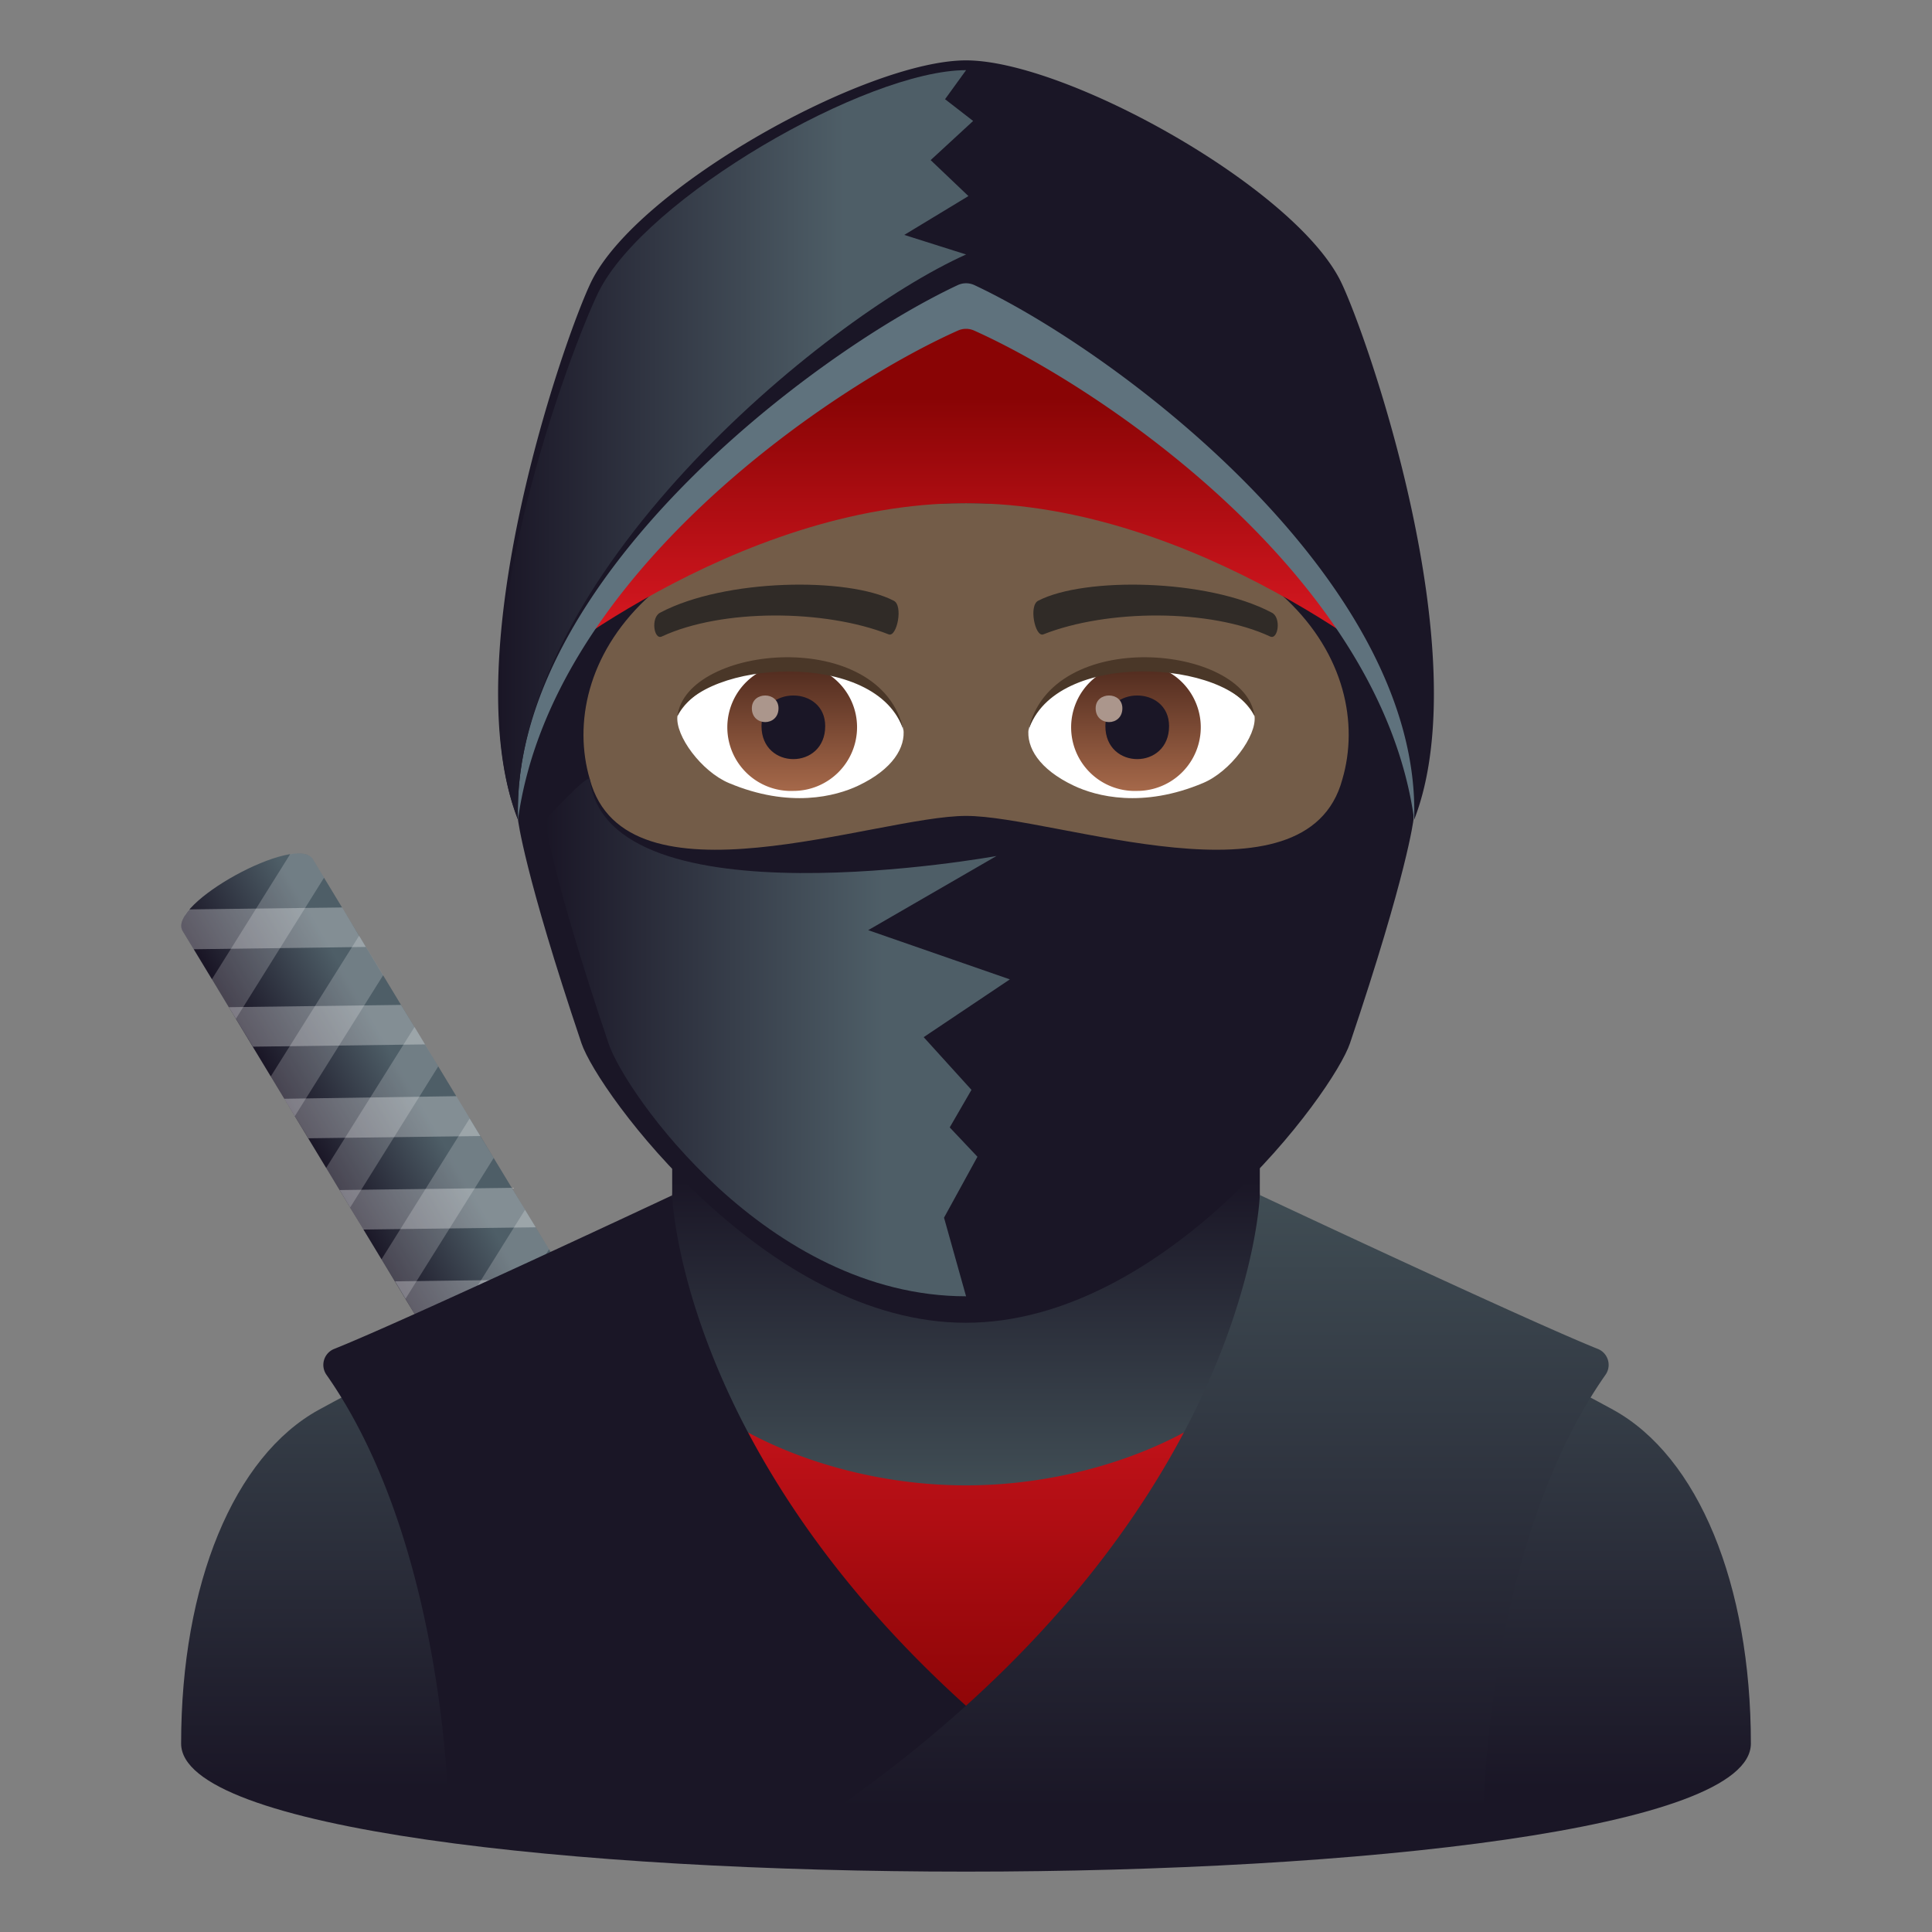 <svg xmlns="http://www.w3.org/2000/svg" viewBox="0 0 64 64"><rect x="0" y="0" width="64" height="64" fill="#808080" stroke="none"/><linearGradient id="a" x1="-552.821" x2="-547.518" y1="364.268" y2="364.268" gradientTransform="matrix(.866 -.5 .356 .616 359.608 -462.413)" gradientUnits="userSpaceOnUse"><stop offset="0" stop-color="#1a1626"/><stop offset=".727" stop-color="#4e5e67"/></linearGradient><path d="M19.848 44.13l-9.484-15.666c-.531-.88-4.847 1.49-4.316 2.37L15.533 46.5l4.315-2.37z" fill="url(#a)"/><path d="M10.364 28.464c-.105-.182-.393-.226-.75-.172l-2.597 4.15.797 1.308 2.92-4.675-.37-.611zM8.968 35.66l.796 1.318 2.93-4.675-.795-1.309z" opacity=".2" fill="#fff"/><path d="M11.333 30.061l-5.066.064c-.23.269-.335.526-.22.708l.37.612 5.7-.076-.784-1.308zm-3.75 3.303l.796 1.309 5.7-.076-.796-1.308z" opacity=".3" fill="#fff"/><path d="M10.802 38.693l.797 1.308 2.918-4.675-.784-1.308z" opacity=".2" fill="#fff"/><path d="M9.418 36.398l.796 1.309 5.7-.075-.797-1.32z" opacity=".3" fill="#fff"/><path d="M12.637 41.717l.796 1.308 2.92-4.664-.797-1.308z" opacity=".2" fill="#fff"/><path d="M11.252 39.422l.785 1.308 5.711-.074-.796-1.308z" opacity=".3" fill="#fff"/><path d="M14.471 44.752l.797 1.308 2.919-4.675-.796-1.308z" opacity=".2" fill="#fff"/><path d="M13.087 42.446l.784 1.308 5.712-.074-.796-1.309z" opacity=".3" fill="#fff"/><linearGradient id="b" x1="32" x2="32" y1="62" y2="41.577" gradientUnits="userSpaceOnUse"><stop offset=".135" stop-color="#1a1626"/><stop offset="1" stop-color="#404d54"/></linearGradient><path d="M53.438 46.7c-2.36-1.296-9.938-5.123-9.938-5.123h-23s-7.578 3.827-9.937 5.123C7.75 48.244 6 52.473 6 57.758c0 5.656 52 5.656 52 0 0-5.285-1.751-9.514-4.563-11.058z" fill="url(#b)"/><linearGradient id="c" x1="32.031" x2="32.031" y1="58.026" y2="40.73" gradientUnits="userSpaceOnUse"><stop offset="0" stop-color="#890405"/><stop offset=".267" stop-color="#9e090d"/><stop offset=".817" stop-color="#d51720"/><stop offset="1" stop-color="#e81c27"/></linearGradient><path d="M20.683 42.845c1.246-2.82 21.464-2.819 22.698.001C45.177 46.926 32 58.026 32 58.026s-13.121-11.1-11.316-15.18z" fill="url(#c)"/><linearGradient id="d" x1="32" x2="32" y1="49.205" y2="35.24" gradientUnits="userSpaceOnUse"><stop offset="0" stop-color="#404d54"/><stop offset=".721" stop-color="#1a1626"/></linearGradient><path d="M43.103 41.408a2.063 2.063 0 01-1.37-1.945V35.24H22.267v4.223c0 .874-.55 1.654-1.37 1.945l-.397.17c0 4.524 5.89 7.627 11.5 7.627 5.611 0 11.5-3.103 11.5-7.628l-.397-.169z" fill="url(#d)"/><path d="M14.854 59.902s-.13-8.776-4.032-14.35a.57.57 0 01.266-.874c2.41-.967 11.179-5.081 11.179-5.081s.314 10.718 14.019 20.305H14.854z" fill="#1a1626"/><linearGradient id="e" x1="40.501" x2="40.501" y1="231.586" y2="251.902" gradientTransform="translate(0 -192)" gradientUnits="userSpaceOnUse"><stop offset="0" stop-color="#404d54"/><stop offset="1" stop-color="#1a1626"/></linearGradient><path d="M49.145 59.902s.13-8.776 4.033-14.351a.57.57 0 00-.265-.873c-2.408-.97-11.18-5.092-11.18-5.092s-.314 10.729-14.019 20.316h21.431z" fill="url(#e)"/><path d="M19.32 18.6c-1.89 1.862-1.754 8.811.383 10.408 4.857 3.628 19.738 3.628 24.594 0 2.137-1.597 2.273-8.546.382-10.408-4.43-4.365-20.929-4.365-25.358 0z" fill="#735c48"/><path d="M17.159 27.154s.199 1.756 2.102 7.402c.543 1.62 6.132 9.262 12.73 9.262s12.188-7.642 12.73-9.262c1.904-5.646 2.102-7.402 2.102-7.402S48.141 6.422 31.98 6.422 17.16 27.154 17.16 27.154zm14.844-10.486c10.593-.01 13.549 5.457 12.464 9.148-1.185 4.411-9.498 1.212-12.464 1.212-2.967 0-11.28 3.2-12.464-1.212-1.085-3.69 1.87-9.159 12.464-9.148z" fill="#1a1626"/><linearGradient id="f" x1="18.056" x2="33.453" y1="-511.634" y2="-511.634" gradientTransform="translate(0 546)" gradientUnits="userSpaceOnUse"><stop offset="0" stop-color="#1a1626"/><stop offset=".727" stop-color="#4e5e67"/></linearGradient><path d="M19.539 25.816c.587 4.892 13.471 2.54 13.471 2.54l-4.25 2.457 4.693 1.63-2.855 1.914 1.583 1.746-.72 1.244.918.972-1.107 2.018.73 2.604c-6.596 0-11.301-6.754-11.843-8.374-1.905-5.645-2.103-7.402-2.103-7.402s1.46-1.59 1.483-1.35z" fill="url(#f)"/><linearGradient id="g" x1="32.008" x2="32.008" y1="22.555" y2="10.344" gradientUnits="userSpaceOnUse"><stop offset="0" stop-color="#e81c27"/><stop offset=".765" stop-color="#890405"/></linearGradient><path d="M32.003 16.668c7.715-.01 14.677 5.887 14.677 5.887-.664-6.106-3.443-12.211-14.677-12.211-11.235 0-14.014 6.105-14.667 12.21 0 0 6.952-5.897 14.667-5.886z" fill="url(#g)"/><path d="M32.003 8.43c-9.111 0-16.781 10.8-14.844 18.724 1.106-8.082 10.35-14.322 14.573-16.203a.654.654 0 01.541.001c4.214 1.89 13.47 8.12 14.573 16.202C48.784 19.229 41.113 8.43 32.004 8.43z" fill="#5f727d"/><path d="M44.412 9.318C42.862 6.192 35.3 2 32.002 2S21.143 6.193 19.593 9.318c-.863 1.757-4.582 12.348-2.434 17.836-.25-7.853 9.686-15.414 14.56-17.706a.657.657 0 01.567 0c4.874 2.292 14.81 9.853 14.56 17.706 2.136-5.488-1.572-16.08-2.434-17.836z" fill="#1a1626"/><linearGradient id="h" x1="16.528" x2="32.236" y1="-531.262" y2="-531.262" gradientTransform="translate(0 546)" gradientUnits="userSpaceOnUse"><stop offset="0" stop-color="#1a1626"/><stop offset=".727" stop-color="#4e5e67"/></linearGradient><path d="M30.829 5.304l1.407-1.297-.93-.721.697-.962c-3.298 0-10.626 4.223-12.176 7.349-.863 1.756-4.815 11.992-2.668 17.48-.255-8.007 10.084-16.59 14.844-18.723l-2.048-.648 2.125-1.287-1.251-1.191z" fill="url(#h)"/><path d="M42.128 20.294c-2.131-1.13-6.211-1.184-7.732-.396-.327.15-.11 1.218.164 1.117 2.116-.837 5.534-.855 7.517.071.264.12.375-.635.051-.792zm-20.256 0c2.131-1.13 6.209-1.184 7.731-.396.326.15.11 1.218-.163 1.117-2.122-.837-5.534-.855-7.519.071-.262.12-.371-.635-.05-.792z" fill="#302b27"/><path d="M29.925 24.133c.08.617-.34 1.347-1.499 1.895-.736.348-2.27.758-4.283-.09-.901-.38-1.781-1.563-1.702-2.218 1.091-2.054 6.462-2.355 7.484.413z" fill="#fff"/><linearGradient id="i" x1="-424.423" x2="-424.423" y1="478.277" y2="478.918" gradientTransform="matrix(6.57 0 0 -6.57 2814.782 3168.527)" gradientUnits="userSpaceOnUse"><stop offset="0" stop-color="#a6694a"/><stop offset="1" stop-color="#4f2a1e"/></linearGradient><path d="M26.281 21.986c1.164 0 2.11.943 2.11 2.105a2.11 2.11 0 01-2.11 2.109 2.108 2.108 0 110-4.213z" fill="url(#i)"/><path d="M25.226 24.053c0 1.458 2.11 1.458 2.11 0 0-1.352-2.11-1.352-2.11 0z" fill="#1a1626"/><path d="M24.906 23.462c0 .611.883.611.883 0 0-.564-.883-.564-.883 0z" fill="#ab968c"/><path d="M29.935 24.213c-.857-2.747-6.7-2.34-7.494-.493.294-2.366 6.764-2.992 7.494.493z" fill="#4a3728"/><path d="M34.074 24.133c-.079.617.339 1.347 1.5 1.895.736.348 2.268.758 4.28-.09.905-.38 1.784-1.563 1.704-2.218-1.09-2.054-6.463-2.355-7.484.413z" fill="#fff"/><linearGradient id="j" x1="-425.388" x2="-425.388" y1="478.277" y2="478.918" gradientTransform="matrix(6.57 0 0 -6.57 2832.512 3168.527)" gradientUnits="userSpaceOnUse"><stop offset="0" stop-color="#a6694a"/><stop offset="1" stop-color="#4f2a1e"/></linearGradient><path d="M37.67 21.986a2.107 2.107 0 110 4.214 2.108 2.108 0 110-4.213z" fill="url(#j)"/><path d="M36.617 24.053c0 1.458 2.11 1.458 2.11 0 0-1.352-2.11-1.352-2.11 0z" fill="#1a1626"/><path d="M36.295 23.462c0 .611.885.611.885 0 0-.564-.885-.564-.885 0z" fill="#ab968c"/><path d="M34.064 24.213c.856-2.745 6.695-2.352 7.494-.493-.297-2.366-6.764-2.992-7.494.493z" fill="#4a3728"/></svg>